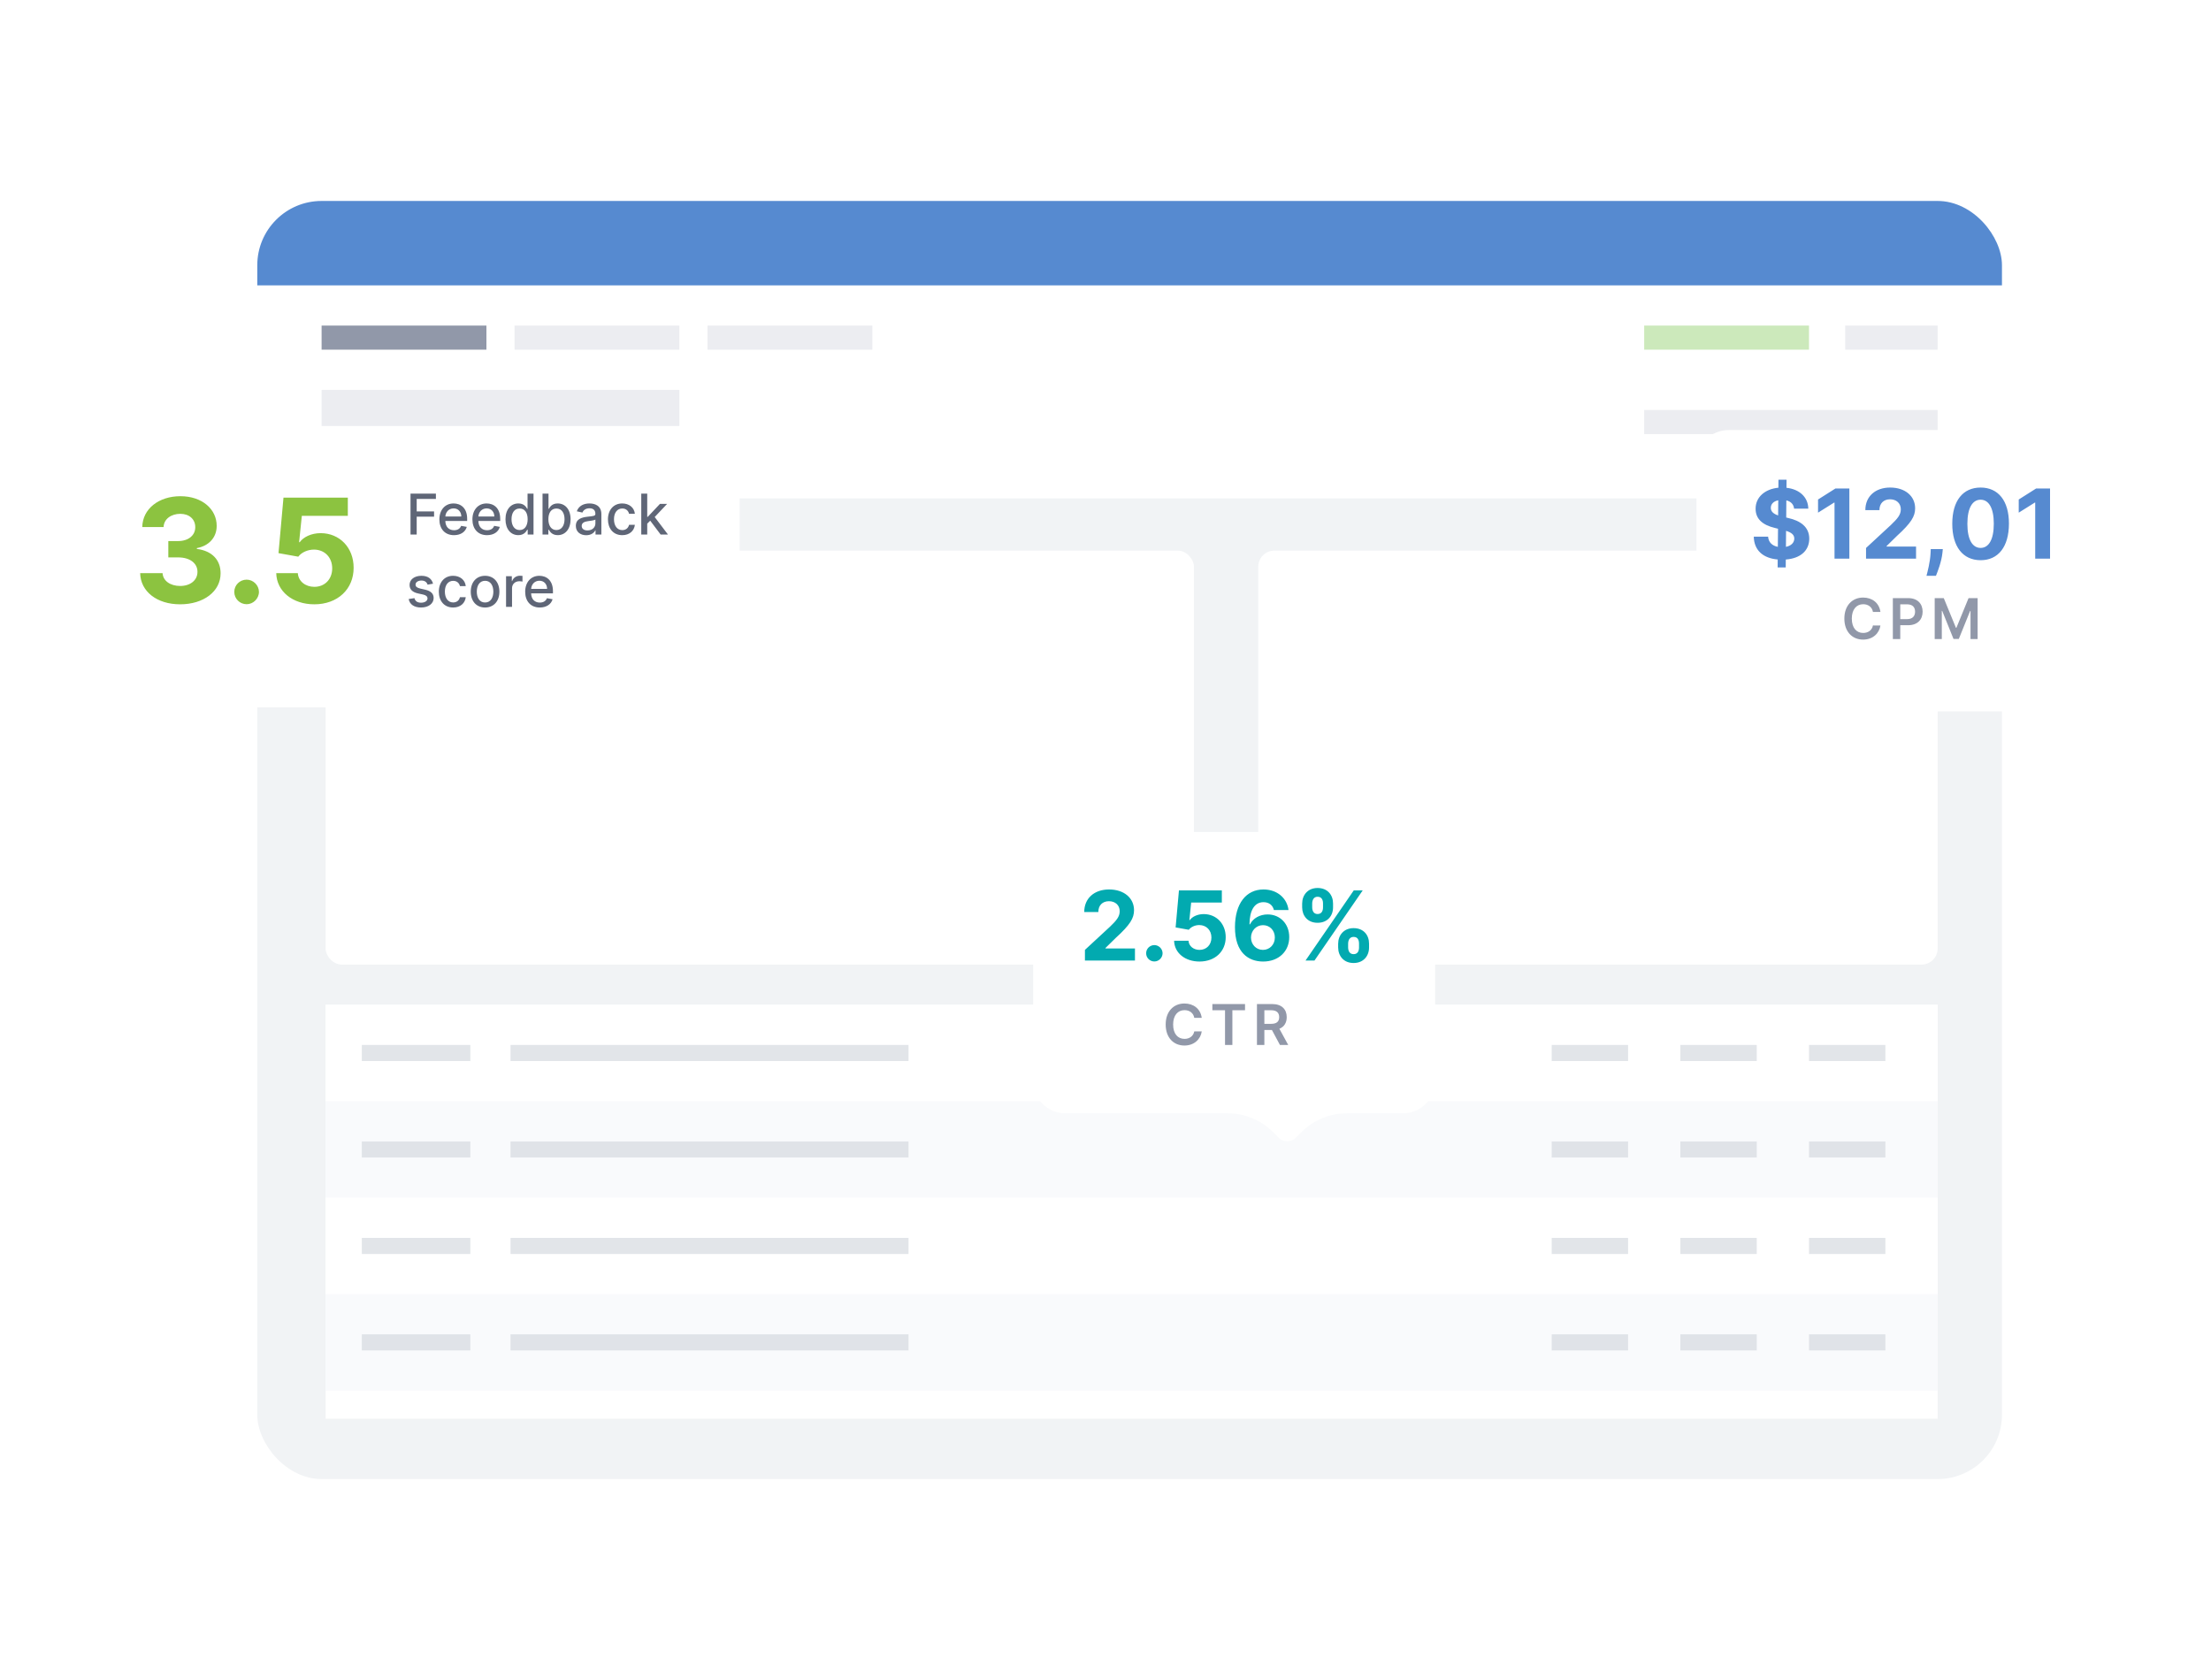 <svg width="550" height="418" viewBox="0 0 550 418" fill="none" xmlns="http://www.w3.org/2000/svg">
<g filter="url(#filter0_d)">
<g clip-path="url(#clip0)">
<rect x="59" y="40" width="434" height="318" rx="16" fill="white"/>
<rect x="59" y="38" width="434" height="320" fill="white"/>
<rect x="59" y="114" width="434" height="244" fill="#F1F3F5"/>
<rect x="59" y="40" width="434" height="21" fill="#568AD0"/>
<rect x="76" y="240" width="401" height="103" fill="white"/>
<rect x="76" y="240" width="401" height="24" fill="white"/>
<rect opacity="0.6" x="85" y="250" width="27" height="4" fill="#CFD3DB"/>
<rect opacity="0.6" x="381" y="250" width="19" height="4" fill="#CFD3DB"/>
<rect opacity="0.6" x="413" y="250" width="19" height="4" fill="#CFD3DB"/>
<rect opacity="0.6" x="445" y="250" width="19" height="4" fill="#CFD3DB"/>
<rect opacity="0.6" x="122" y="250" width="99" height="4" fill="#CFD3DB"/>
<rect x="76" y="264" width="401" height="24" fill="#F9FAFC"/>
<rect opacity="0.6" x="85" y="274" width="27" height="4" fill="#CFD3DB"/>
<rect opacity="0.6" x="381" y="274" width="19" height="4" fill="#CFD3DB"/>
<rect opacity="0.6" x="413" y="274" width="19" height="4" fill="#CFD3DB"/>
<rect opacity="0.6" x="445" y="274" width="19" height="4" fill="#CFD3DB"/>
<rect opacity="0.6" x="122" y="274" width="99" height="4" fill="#CFD3DB"/>
<rect x="76" y="288" width="401" height="24" fill="white"/>
<rect opacity="0.6" x="85" y="298" width="27" height="4" fill="#CFD3DB"/>
<rect opacity="0.6" x="381" y="298" width="19" height="4" fill="#CFD3DB"/>
<rect opacity="0.6" x="413" y="298" width="19" height="4" fill="#CFD3DB"/>
<rect opacity="0.6" x="445" y="298" width="19" height="4" fill="#CFD3DB"/>
<rect opacity="0.6" x="122" y="298" width="99" height="4" fill="#CFD3DB"/>
<rect x="76" y="312" width="401" height="24" fill="#F9FAFC"/>
<rect opacity="0.6" x="85" y="322" width="27" height="4" fill="#CFD3DB"/>
<rect opacity="0.6" x="381" y="322" width="19" height="4" fill="#CFD3DB"/>
<rect opacity="0.6" x="413" y="322" width="19" height="4" fill="#CFD3DB"/>
<rect opacity="0.6" x="445" y="322" width="19" height="4" fill="#CFD3DB"/>
<rect opacity="0.6" x="122" y="322" width="99" height="4" fill="#CFD3DB"/>
<rect x="75" y="71" width="41" height="6" fill="#9198A9"/>
<rect x="123" y="71" width="41" height="6" fill="#ECEDF1"/>
<rect x="171" y="71" width="41" height="6" fill="#ECEDF1"/>
<rect x="404" y="71" width="41" height="6" fill="#CCE9BB"/>
<rect x="454" y="71" width="23" height="6" fill="#ECEDF1"/>
<rect x="404" y="92" width="73" height="6" fill="#ECEDF1"/>
<rect x="75" y="87" width="89" height="16" fill="#ECEDF1"/>
<rect x="76" y="127" width="216" height="103" rx="4" fill="white"/>
<rect x="85" y="137" width="6" height="6" fill="#2F80ED"/>
<rect x="98" y="137" width="27" height="6" fill="#B0B5C1"/>
<rect x="308" y="127" width="169" height="103" rx="4" fill="white"/>
<g filter="url(#filter1_d)">
<path fill-rule="evenodd" clip-rule="evenodd" d="M258 193C253.582 193 250 196.582 250 201V255C250 259.418 253.582 263 258 263H298.373C302.616 263 306.686 264.686 309.686 267.686L311.092 269.092C312.263 270.263 314.163 270.263 315.335 269.092L316.74 267.686C319.741 264.686 323.81 263 328.054 263H342C346.418 263 350 259.418 350 255V201C350 196.582 346.418 193 342 193H258Z" fill="white"/>
</g>
<path d="M264.884 229H277.327V225.983H269.997V225.864L272.545 223.366C276.134 220.094 277.097 218.457 277.097 216.472C277.097 213.446 274.625 211.307 270.884 211.307C267.219 211.307 264.705 213.497 264.713 216.923H268.216C268.207 215.253 269.264 214.23 270.858 214.23C272.392 214.23 273.534 215.185 273.534 216.719C273.534 218.108 272.682 219.062 271.097 220.588L264.884 226.341V229ZM282.157 229.222C283.248 229.222 284.194 228.31 284.202 227.176C284.194 226.06 283.248 225.148 282.157 225.148C281.032 225.148 280.103 226.06 280.112 227.176C280.103 228.31 281.032 229.222 282.157 229.222ZM293.384 229.239C297.27 229.239 299.912 226.707 299.903 223.179C299.912 219.838 297.577 217.435 294.432 217.435C292.898 217.435 291.577 218.074 290.963 218.935H290.861L291.312 214.562H298.94V211.545H288.27L287.443 220.75L290.724 221.338C291.261 220.614 292.301 220.162 293.332 220.162C295.088 220.17 296.349 221.44 296.349 223.273C296.349 225.088 295.114 226.341 293.384 226.341C291.918 226.341 290.733 225.42 290.648 224.065H287.068C287.136 227.082 289.77 229.239 293.384 229.239ZM309.176 229.239C313.062 229.256 315.713 226.707 315.705 223.153C315.713 219.881 313.429 217.52 310.335 217.52C308.418 217.52 306.722 218.44 305.938 219.983H305.818C305.835 216.582 307.028 214.469 309.304 214.469C310.642 214.469 311.605 215.202 311.886 216.42H315.526C315.176 213.548 312.79 211.307 309.304 211.307C304.991 211.307 302.222 214.801 302.205 220.665C302.196 227.057 305.588 229.222 309.176 229.239ZM309.159 226.341C307.455 226.341 306.193 224.969 306.193 223.264C306.202 221.568 307.489 220.188 309.185 220.188C310.889 220.188 312.134 221.526 312.125 223.256C312.134 225.003 310.864 226.341 309.159 226.341ZM327.875 225.727C327.884 227.824 329.222 229.605 331.719 229.605C334.19 229.605 335.571 227.824 335.562 225.727V224.807C335.571 222.693 334.224 220.929 331.719 220.929C329.256 220.929 327.884 222.71 327.875 224.807V225.727ZM318.918 215.739C318.926 217.835 320.264 219.599 322.753 219.599C325.233 219.599 326.614 217.852 326.605 215.739V214.818C326.614 212.705 325.267 210.94 322.753 210.94C320.315 210.94 318.926 212.705 318.918 214.818V215.739ZM319.753 229H321.977L333.977 211.545H331.753L319.753 229ZM330.355 224.807C330.364 223.972 330.696 223.111 331.719 223.111C332.793 223.111 333.074 223.972 333.065 224.807V225.727C333.074 226.562 332.759 227.406 331.719 227.406C330.679 227.406 330.364 226.537 330.355 225.727V224.807ZM321.415 214.818C321.423 214.009 321.739 213.122 322.753 213.122C323.827 213.122 324.116 213.983 324.108 214.818V215.739C324.116 216.574 323.793 217.418 322.753 217.418C321.747 217.418 321.423 216.574 321.415 215.739V214.818Z" fill="#02AAB0"/>
<path d="M293.943 243.254C293.63 240.991 291.89 239.679 289.633 239.679C286.973 239.679 284.97 241.618 284.97 244.909C284.97 248.195 286.948 250.139 289.633 250.139C292.054 250.139 293.66 248.573 293.943 246.629L292.084 246.619C291.85 247.812 290.876 248.484 289.658 248.484C288.007 248.484 286.824 247.246 286.824 244.909C286.824 242.612 287.997 241.335 289.663 241.335C290.901 241.335 291.87 242.036 292.084 243.254H293.943ZM296.585 241.364H299.732V250H301.562V241.364H304.709V239.818H296.585V241.364ZM307.675 250H309.519V246.271H311.398L313.397 250H315.455L313.253 245.963C314.451 245.481 315.082 244.457 315.082 243.075C315.082 241.131 313.83 239.818 311.493 239.818H307.675V250ZM309.519 244.74V241.359H311.21C312.587 241.359 313.203 241.991 313.203 243.075C313.203 244.158 312.587 244.74 311.22 244.74H309.519Z" fill="#9198A9"/>
</g>
</g>
<g filter="url(#filter2_d)">
<rect x="18" y="102" width="164" height="70" rx="8" fill="white"/>
</g>
<path fill-rule="evenodd" clip-rule="evenodd" d="M130.726 167.486C129.555 168.658 129.555 170.557 130.726 171.729L137.09 178.093C138.262 179.264 140.161 179.264 141.333 178.093L147.697 171.729C148.868 170.557 148.868 168.658 147.697 167.486L141.333 161.122C140.161 159.95 138.262 159.95 137.09 161.122L130.726 167.486Z" fill="white"/>
<path d="M44.8 150.358C50.68 150.358 54.886 147.124 54.874 142.649C54.886 139.389 52.815 137.062 48.967 136.577V136.372C51.895 135.848 53.915 133.777 53.902 130.837C53.915 126.707 50.297 123.46 44.876 123.46C39.507 123.46 35.467 126.605 35.391 131.131H40.696C40.76 129.136 42.588 127.845 44.851 127.845C47.088 127.845 48.584 129.2 48.571 131.169C48.584 133.227 46.832 134.621 44.314 134.621H41.872V138.686H44.314C47.28 138.686 49.133 140.169 49.121 142.278C49.133 144.362 47.344 145.794 44.812 145.794C42.371 145.794 40.543 144.516 40.44 142.598H34.867C34.956 147.175 39.047 150.358 44.8 150.358ZM61.349 150.332C62.985 150.332 64.404 148.964 64.417 147.264C64.404 145.589 62.985 144.222 61.349 144.222C59.661 144.222 58.268 145.589 58.281 147.264C58.268 148.964 59.661 150.332 61.349 150.332ZM78.189 150.358C84.018 150.358 87.981 146.561 87.968 141.268C87.981 136.257 84.478 132.652 79.761 132.652C77.46 132.652 75.478 133.611 74.558 134.902H74.404L75.082 128.344H86.524V123.818H70.518L69.278 137.625L74.2 138.507C75.005 137.42 76.565 136.743 78.112 136.743C80.745 136.756 82.637 138.661 82.637 141.409C82.637 144.132 80.784 146.011 78.189 146.011C75.99 146.011 74.213 144.631 74.085 142.598H68.716C68.818 147.124 72.768 150.358 78.189 150.358Z" fill="#8CC340"/>
<path d="M102.119 133H103.655V128.56H107.98V127.243H103.655V124.141H108.433V122.818H102.119V133ZM112.933 133.154C114.599 133.154 115.777 132.334 116.115 131.091L114.708 130.837C114.439 131.558 113.793 131.926 112.948 131.926C111.675 131.926 110.82 131.101 110.78 129.629H116.209V129.102C116.209 126.343 114.559 125.264 112.829 125.264C110.701 125.264 109.299 126.885 109.299 129.232C109.299 131.603 110.681 133.154 112.933 133.154ZM110.785 128.516C110.845 127.432 111.631 126.492 112.839 126.492C113.992 126.492 114.748 127.347 114.753 128.516H110.785ZM121.15 133.154C122.815 133.154 123.994 132.334 124.332 131.091L122.925 130.837C122.656 131.558 122.01 131.926 121.165 131.926C119.892 131.926 119.037 131.101 118.997 129.629H124.426V129.102C124.426 126.343 122.776 125.264 121.045 125.264C118.918 125.264 117.516 126.885 117.516 129.232C117.516 131.603 118.898 133.154 121.15 133.154ZM119.002 128.516C119.062 127.432 119.847 126.492 121.055 126.492C122.209 126.492 122.964 127.347 122.969 128.516H119.002ZM128.934 133.149C130.326 133.149 130.873 132.299 131.142 131.812H131.266V133H132.718V122.818H131.231V126.602H131.142C130.873 126.129 130.366 125.264 128.944 125.264C127.1 125.264 125.742 126.721 125.742 129.197C125.742 131.668 127.08 133.149 128.934 133.149ZM129.262 131.881C127.935 131.881 127.244 130.713 127.244 129.182C127.244 127.665 127.92 126.527 129.262 126.527C130.56 126.527 131.256 127.586 131.256 129.182C131.256 130.788 130.545 131.881 129.262 131.881ZM134.958 133H136.41V131.812H136.534C136.803 132.299 137.35 133.149 138.742 133.149C140.591 133.149 141.934 131.668 141.934 129.197C141.934 126.721 140.571 125.264 138.727 125.264C137.31 125.264 136.798 126.129 136.534 126.602H136.445V122.818H134.958V133ZM136.415 129.182C136.415 127.586 137.111 126.527 138.409 126.527C139.756 126.527 140.432 127.665 140.432 129.182C140.432 130.713 139.736 131.881 138.409 131.881C137.131 131.881 136.415 130.788 136.415 129.182ZM145.825 133.169C147.088 133.169 147.799 132.528 148.082 131.956H148.142V133H149.594V127.929C149.594 125.707 147.844 125.264 146.631 125.264C145.248 125.264 143.976 125.821 143.479 127.213L144.876 127.531C145.094 126.989 145.651 126.467 146.65 126.467C147.61 126.467 148.102 126.969 148.102 127.835V127.869C148.102 128.411 147.545 128.401 146.173 128.56C144.726 128.729 143.245 129.107 143.245 130.842C143.245 132.344 144.373 133.169 145.825 133.169ZM146.148 131.976C145.308 131.976 144.702 131.598 144.702 130.862C144.702 130.067 145.407 129.783 146.268 129.669C146.75 129.604 147.893 129.475 148.107 129.261V130.246C148.107 131.151 147.386 131.976 146.148 131.976ZM154.79 133.154C156.595 133.154 157.763 132.07 157.927 130.584H156.48C156.292 131.409 155.65 131.896 154.8 131.896C153.542 131.896 152.732 130.847 152.732 129.182C152.732 127.546 153.557 126.517 154.8 126.517C155.745 126.517 156.321 127.114 156.48 127.83H157.927C157.768 126.288 156.51 125.264 154.775 125.264C152.623 125.264 151.23 126.885 151.23 129.217C151.23 131.518 152.573 133.154 154.79 133.154ZM159.517 133H161.003V130.29L161.744 129.55L164.339 133H166.164L162.863 128.64L165.955 125.364H164.175L161.133 128.595H161.003V122.818H159.517V133ZM107.722 145.228C107.413 144.04 106.484 143.264 104.833 143.264C103.108 143.264 101.885 144.174 101.885 145.526C101.885 146.61 102.541 147.331 103.973 147.649L105.266 147.933C106.001 148.097 106.344 148.425 106.344 148.902C106.344 149.494 105.713 149.956 104.739 149.956C103.849 149.956 103.277 149.573 103.098 148.822L101.661 149.041C101.91 150.393 103.033 151.154 104.749 151.154C106.593 151.154 107.871 150.175 107.871 148.793C107.871 147.714 107.185 147.048 105.783 146.724L104.57 146.446C103.729 146.247 103.366 145.964 103.371 145.447C103.366 144.86 104.003 144.442 104.848 144.442C105.773 144.442 106.2 144.955 106.374 145.467L107.722 145.228ZM112.722 151.154C114.526 151.154 115.695 150.07 115.859 148.584H114.412C114.223 149.409 113.582 149.896 112.732 149.896C111.474 149.896 110.664 148.847 110.664 147.182C110.664 145.546 111.489 144.517 112.732 144.517C113.676 144.517 114.253 145.114 114.412 145.83H115.859C115.7 144.288 114.442 143.264 112.707 143.264C110.554 143.264 109.162 144.885 109.162 147.217C109.162 149.518 110.504 151.154 112.722 151.154ZM120.665 151.154C122.818 151.154 124.225 149.578 124.225 147.217C124.225 144.84 122.818 143.264 120.665 143.264C118.512 143.264 117.105 144.84 117.105 147.217C117.105 149.578 118.512 151.154 120.665 151.154ZM120.67 149.906C119.263 149.906 118.607 148.678 118.607 147.212C118.607 145.75 119.263 144.507 120.67 144.507C122.067 144.507 122.723 145.75 122.723 147.212C122.723 148.678 122.067 149.906 120.67 149.906ZM125.884 151H127.371V146.337C127.371 145.337 128.141 144.616 129.195 144.616C129.503 144.616 129.851 144.671 129.971 144.706V143.284C129.822 143.264 129.528 143.249 129.339 143.249C128.444 143.249 127.679 143.756 127.4 144.577H127.321V143.364H125.884V151ZM134.275 151.154C135.94 151.154 137.119 150.334 137.457 149.091L136.05 148.837C135.781 149.558 135.135 149.926 134.29 149.926C133.017 149.926 132.162 149.101 132.122 147.629H137.551V147.102C137.551 144.343 135.901 143.264 134.17 143.264C132.043 143.264 130.641 144.885 130.641 147.232C130.641 149.603 132.023 151.154 134.275 151.154ZM132.127 146.516C132.187 145.432 132.972 144.492 134.18 144.492C135.334 144.492 136.089 145.347 136.094 146.516H132.127Z" fill="#5F6677"/>
<g filter="url(#filter3_d)">
<path fill-rule="evenodd" clip-rule="evenodd" d="M428 103C423.582 103 420 106.582 420 111V165C420 169.418 423.582 173 428 173H430.373C434.616 173 438.686 174.686 441.686 177.686L443.092 179.092C444.263 180.263 446.163 180.263 447.335 179.092L448.74 177.686C451.741 174.686 455.81 173 460.054 173H520C524.418 173 528 169.418 528 165V111C528 106.582 524.418 103 520 103H428Z" fill="white"/>
</g>
<path d="M442.2 141.182H444.211L444.228 139.213C447.918 138.932 450.058 136.972 450.066 134.014C450.058 131.108 447.867 129.565 444.833 128.884L444.33 128.764L444.364 124.503C445.498 124.767 446.188 125.491 446.29 126.565H449.827C449.785 123.744 447.68 121.724 444.398 121.366L444.415 119.364H442.404L442.387 121.349C439.055 121.673 436.702 123.685 436.719 126.591C436.711 129.165 438.526 130.639 441.475 131.347L442.293 131.551L442.251 136.06C440.862 135.795 439.924 134.943 439.83 133.52H436.259C436.344 136.963 438.603 138.889 442.217 139.205L442.2 141.182ZM444.262 136.06L444.296 132.08C445.617 132.497 446.333 133.034 446.342 134.006C446.333 135.037 445.549 135.804 444.262 136.06ZM442.319 128.244C441.254 127.878 440.487 127.324 440.504 126.344C440.504 125.432 441.151 124.724 442.353 124.477L442.319 128.244ZM460.04 121.545H456.571L452.25 124.281V127.554L456.247 125.048H456.349V139H460.04V121.545ZM464.188 139H476.631V135.983H469.302V135.864L471.85 133.366C475.438 130.094 476.401 128.457 476.401 126.472C476.401 123.446 473.93 121.307 470.188 121.307C466.523 121.307 464.009 123.497 464.018 126.923H467.521C467.512 125.253 468.569 124.23 470.163 124.23C471.697 124.23 472.839 125.185 472.839 126.719C472.839 128.108 471.987 129.062 470.401 130.588L464.188 136.341V139ZM483.286 136.614H480.286L480.243 137.568C480.141 139.886 479.476 142.264 479.229 143.261H481.581C481.99 142.23 482.962 139.81 483.192 137.551L483.286 136.614ZM492.688 139.384C497.077 139.384 499.728 136.043 499.737 130.29C499.745 124.58 497.06 121.307 492.688 121.307C488.308 121.307 485.648 124.571 485.64 130.29C485.623 136.026 488.29 139.375 492.688 139.384ZM492.688 136.324C490.685 136.324 489.39 134.312 489.398 130.29C489.407 126.327 490.694 124.332 492.688 124.332C494.674 124.332 495.969 126.327 495.969 130.29C495.978 134.312 494.683 136.324 492.688 136.324ZM509.962 121.545H506.493L502.172 124.281V127.554L506.169 125.048H506.271V139H509.962V121.545Z" fill="#568AD0"/>
<path d="M467.769 152.254C467.455 149.991 465.715 148.679 463.458 148.679C460.799 148.679 458.795 150.618 458.795 153.909C458.795 157.195 460.774 159.139 463.458 159.139C465.879 159.139 467.485 157.573 467.769 155.629L465.909 155.619C465.676 156.812 464.701 157.484 463.483 157.484C461.833 157.484 460.649 156.246 460.649 153.909C460.649 151.612 461.823 150.335 463.488 150.335C464.726 150.335 465.696 151.036 465.909 152.254H467.769ZM470.858 159H472.702V155.56H474.651C477.003 155.56 478.265 154.148 478.265 152.189C478.265 150.245 477.018 148.818 474.676 148.818H470.858V159ZM472.702 154.043V150.359H474.393C475.775 150.359 476.386 151.105 476.386 152.189C476.386 153.273 475.775 154.043 474.403 154.043H472.702ZM481.268 148.818V159H483.037V151.99H483.132L485.946 158.97H487.268L490.082 152.005H490.177V159H491.947V148.818H489.689L486.667 156.196H486.547L483.525 148.818H481.268Z" fill="#9198A9"/>
<defs>
<filter id="filter0_d" x="14" y="0" width="534" height="418" filterUnits="userSpaceOnUse" color-interpolation-filters="sRGB">
<feFlood flood-opacity="0" result="BackgroundImageFix"/>
<feColorMatrix in="SourceAlpha" type="matrix" values="0 0 0 0 0 0 0 0 0 0 0 0 0 0 0 0 0 0 127 0" result="hardAlpha"/>
<feOffset dx="5" dy="10"/>
<feGaussianBlur stdDeviation="25"/>
<feColorMatrix type="matrix" values="0 0 0 0 0.116 0 0 0 0 0.228 0 0 0 0 0.358 0 0 0 0.2 0"/>
<feBlend mode="normal" in2="BackgroundImageFix" result="effect1_dropShadow"/>
<feBlend mode="normal" in="SourceGraphic" in2="effect1_dropShadow" result="shape"/>
</filter>
<filter id="filter1_d" x="232" y="177" width="140" height="116.971" filterUnits="userSpaceOnUse" color-interpolation-filters="sRGB">
<feFlood flood-opacity="0" result="BackgroundImageFix"/>
<feColorMatrix in="SourceAlpha" type="matrix" values="0 0 0 0 0 0 0 0 0 0 0 0 0 0 0 0 0 0 127 0" result="hardAlpha"/>
<feOffset dx="2" dy="4"/>
<feGaussianBlur stdDeviation="10"/>
<feColorMatrix type="matrix" values="0 0 0 0 0.15 0 0 0 0 0.3 0 0 0 0 0.475 0 0 0 0.15 0"/>
<feBlend mode="normal" in2="BackgroundImageFix" result="effect1_dropShadow"/>
<feBlend mode="normal" in="SourceGraphic" in2="effect1_dropShadow" result="shape"/>
</filter>
<filter id="filter2_d" x="0" y="86" width="204" height="110" filterUnits="userSpaceOnUse" color-interpolation-filters="sRGB">
<feFlood flood-opacity="0" result="BackgroundImageFix"/>
<feColorMatrix in="SourceAlpha" type="matrix" values="0 0 0 0 0 0 0 0 0 0 0 0 0 0 0 0 0 0 127 0" result="hardAlpha"/>
<feOffset dx="2" dy="4"/>
<feGaussianBlur stdDeviation="10"/>
<feColorMatrix type="matrix" values="0 0 0 0 0.15 0 0 0 0 0.3 0 0 0 0 0.475 0 0 0 0.15 0"/>
<feBlend mode="normal" in2="BackgroundImageFix" result="effect1_dropShadow"/>
<feBlend mode="normal" in="SourceGraphic" in2="effect1_dropShadow" result="shape"/>
</filter>
<filter id="filter3_d" x="402" y="87" width="148" height="116.971" filterUnits="userSpaceOnUse" color-interpolation-filters="sRGB">
<feFlood flood-opacity="0" result="BackgroundImageFix"/>
<feColorMatrix in="SourceAlpha" type="matrix" values="0 0 0 0 0 0 0 0 0 0 0 0 0 0 0 0 0 0 127 0" result="hardAlpha"/>
<feOffset dx="2" dy="4"/>
<feGaussianBlur stdDeviation="10"/>
<feColorMatrix type="matrix" values="0 0 0 0 0.15 0 0 0 0 0.3 0 0 0 0 0.475 0 0 0 0.15 0"/>
<feBlend mode="normal" in2="BackgroundImageFix" result="effect1_dropShadow"/>
<feBlend mode="normal" in="SourceGraphic" in2="effect1_dropShadow" result="shape"/>
</filter>
<clipPath id="clip0">
<rect x="59" y="40" width="434" height="318" rx="16" fill="white"/>
</clipPath>
</defs>
</svg>
